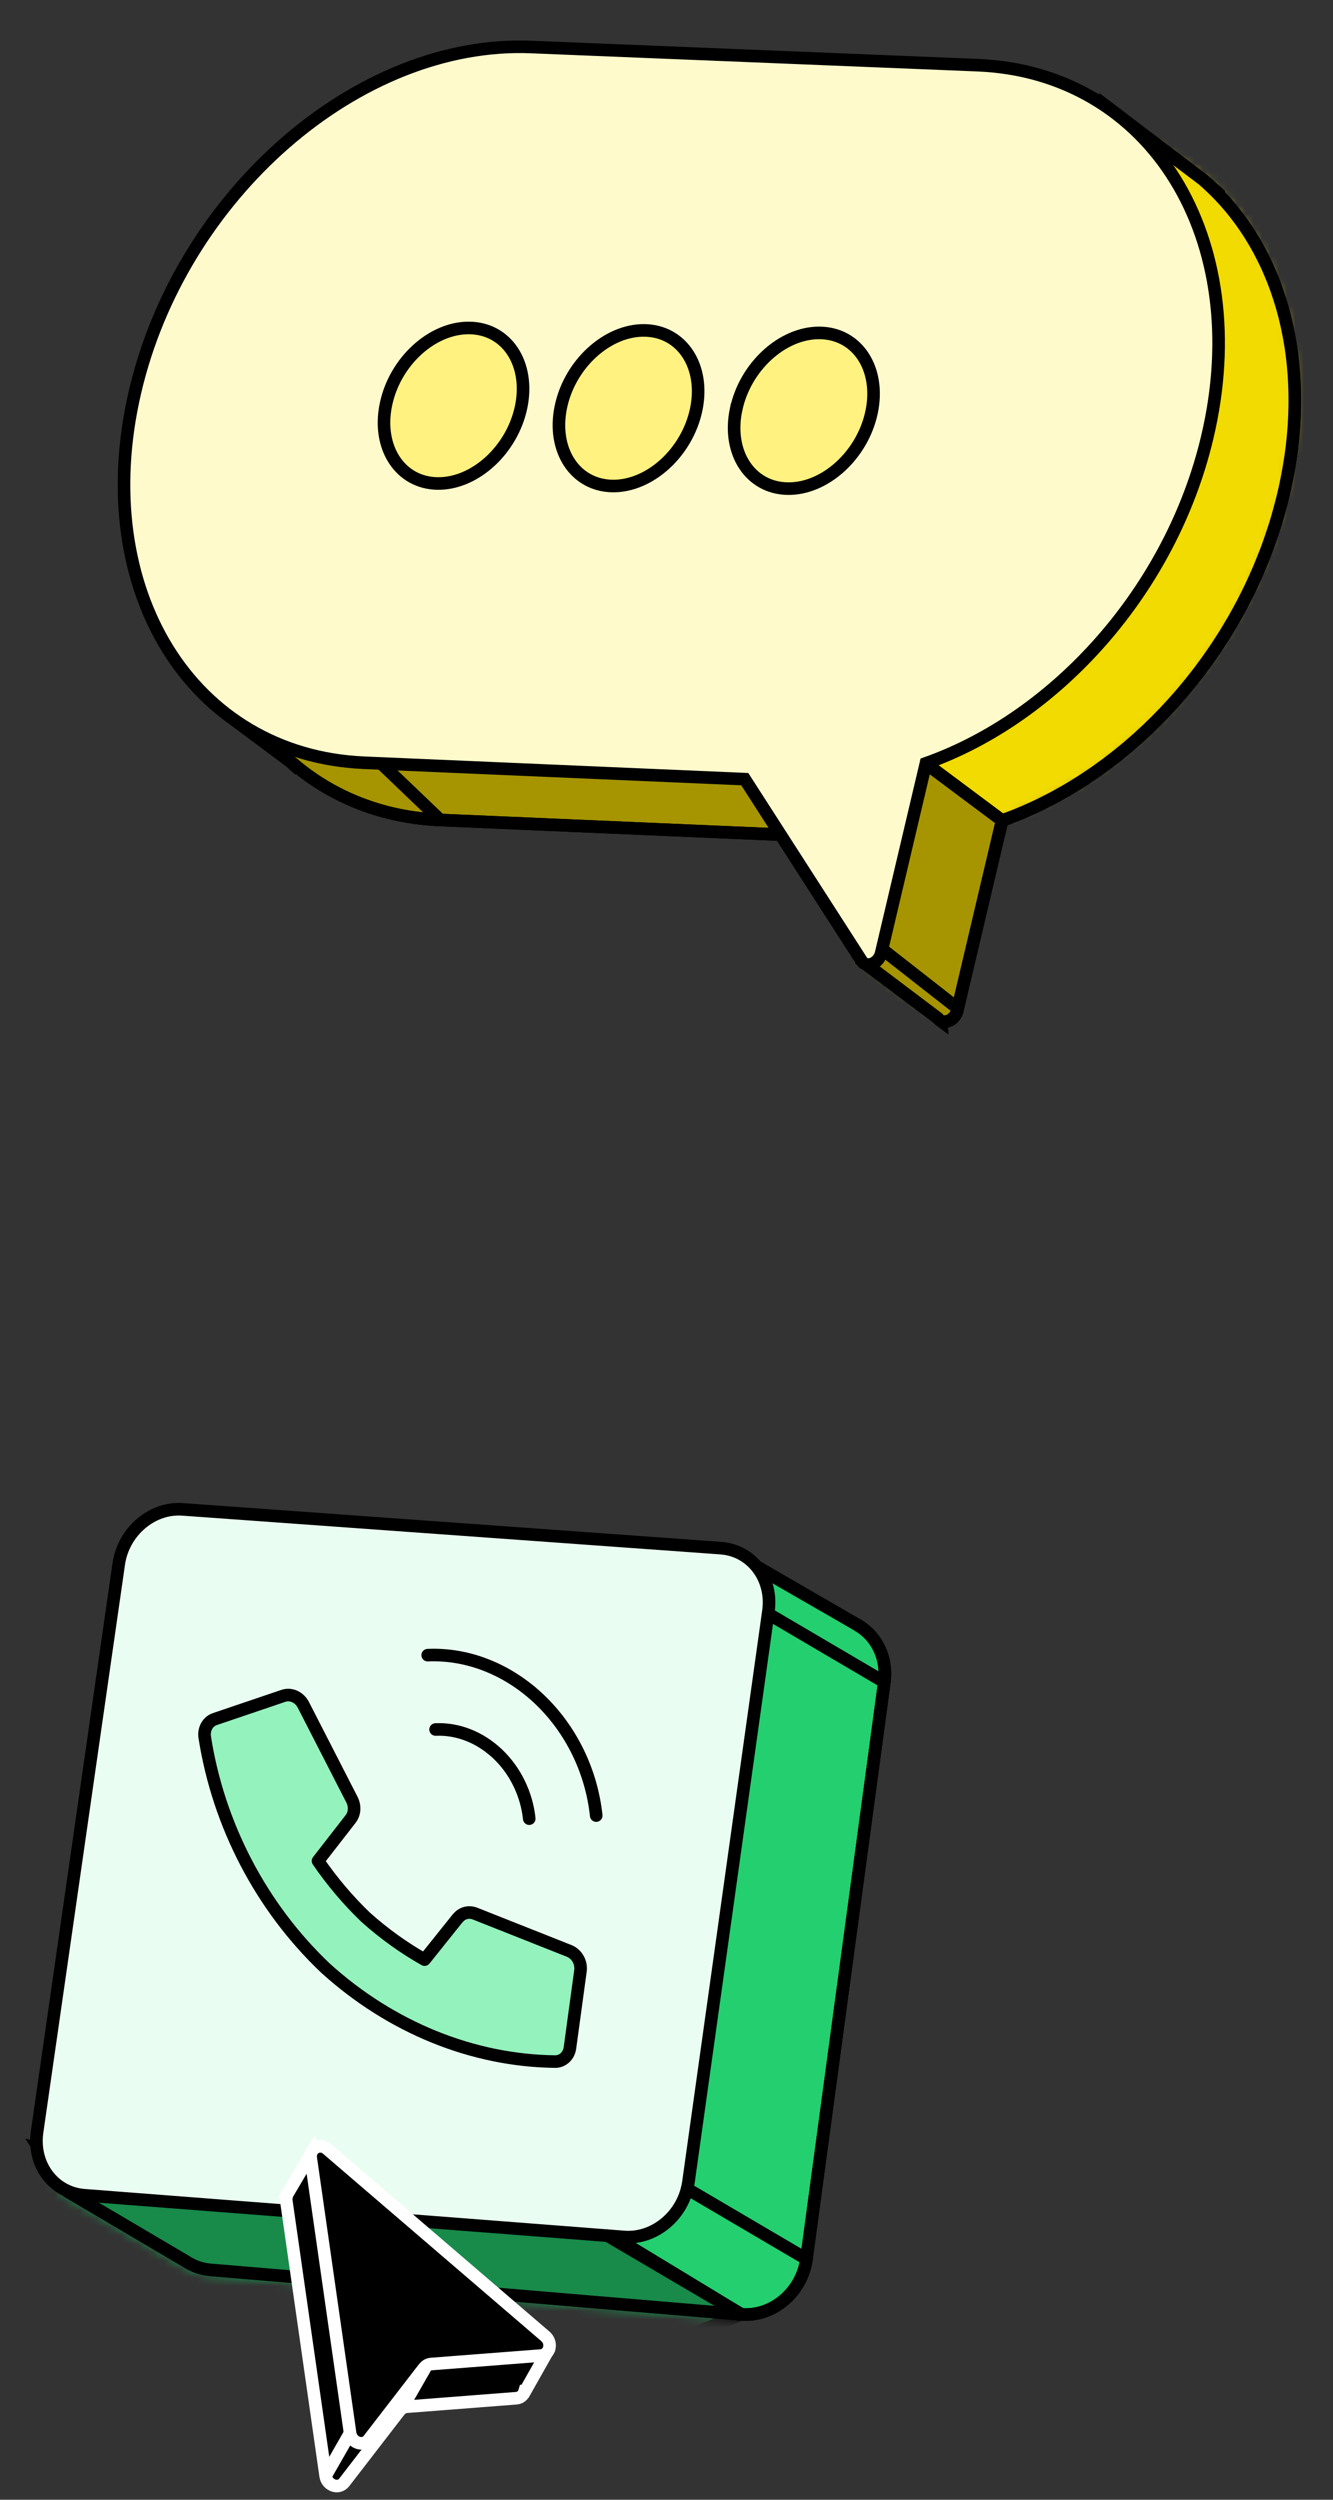 <svg width="159" height="298" viewBox="0 0 159 298" fill="none" xmlns="http://www.w3.org/2000/svg">
<rect x="0" y="0" width="159" height="298" fill="#333333" stroke="none"/>
<path d="M17.877 259.103L26.82 194.657C27.363 190.761 30.804 187.824 34.512 188.098L85.191 191.856L89.115 186.084L102.214 193.67C102.214 193.67 102.255 193.695 102.273 193.707L102.425 193.796L102.426 193.805C104.592 195.104 105.871 197.675 105.487 200.527L96.198 269.302C95.667 273.246 92.192 276.203 88.438 275.905L25.132 270.598C24.039 270.514 23.049 270.148 22.205 269.592L22.196 269.592L8.11 261.28L4.679 256.103L17.877 259.103Z" fill="#24CF6F" stroke="black" stroke-width="1.5" stroke-linecap="round" stroke-linejoin="round"/>
<mask id="mask0_708_85989" style="mask-type:luminance" maskUnits="userSpaceOnUse" x="3" y="185" width="104" height="92">
<path d="M17.87 259.102L26.813 194.656C27.356 190.76 30.797 187.823 34.505 188.097L85.184 191.855L89.635 186.439L102.207 193.669C102.207 193.669 102.248 193.694 102.267 193.706L102.418 193.795L102.419 193.804C104.585 195.103 105.864 197.674 105.48 200.526L96.192 269.301C95.66 273.245 92.185 276.202 88.431 275.904L25.125 270.597C24.032 270.513 23.043 270.147 22.198 269.591L8.103 261.279L4.672 256.102L17.87 259.102Z" fill="white" stroke="white" stroke-width="1.5"/>
</mask>
<g mask="url(#mask0_708_85989)">
<path d="M88.433 275.904L67.251 263.054L-3.849 257.884L-0.207 269.909L61.884 286.513L88.433 275.904Z" fill="#188A4A" stroke="black" stroke-width="1.5"/>
</g>
<path d="M17.87 259.103L26.813 194.657C27.356 190.761 30.797 187.824 34.505 188.098L85.184 191.856L89.635 186.44L102.207 193.67C102.207 193.67 102.248 193.695 102.267 193.707L102.418 193.796L102.419 193.805C104.585 195.104 105.864 197.675 105.48 200.527L96.192 269.302C95.66 273.246 92.185 276.203 88.431 275.905L25.125 270.598C24.032 270.514 23.043 270.148 22.198 269.592L8.103 261.28L4.672 256.103L17.87 259.103Z" stroke="black" stroke-width="1.5"/>
<path d="M21.783 179.934L85.974 184.555C89.659 184.821 92.205 188.178 91.661 192.057L82.119 260.122C81.572 264.023 78.131 266.96 74.436 266.672L10.047 261.698C6.383 261.413 3.867 258.037 4.424 254.153L14.164 186.441C14.718 182.584 18.129 179.67 21.783 179.934Z" fill="#EAFDF2" stroke="black" stroke-width="1.5" stroke-linecap="round" stroke-linejoin="round"/>
<path d="M54.607 228.657L50.644 233.609C48.152 232.201 45.798 230.51 43.625 228.566C41.513 226.542 39.604 224.285 37.933 221.846L41.833 216.829C42.064 216.526 42.206 216.148 42.232 215.746C42.259 215.344 42.176 214.933 41.991 214.563L36.185 203.241C35.956 202.794 35.588 202.439 35.155 202.242C34.718 202.045 34.244 202.017 33.813 202.161L25.637 204.932C25.225 205.068 24.882 205.356 24.662 205.741C24.442 206.126 24.351 206.595 24.415 207.064C26.058 217.589 31.184 227.39 38.842 234.641C46.647 241.706 56.387 245.657 66.237 245.766C66.673 245.764 67.083 245.595 67.4 245.296C67.716 244.997 67.925 244.584 67.984 244.126L69.238 234.944C69.303 234.459 69.206 233.956 68.958 233.521C68.71 233.086 68.331 232.748 67.892 232.573L56.679 228.13C56.31 227.984 55.917 227.954 55.555 228.05C55.188 228.145 54.865 228.352 54.625 228.658L54.607 228.657Z" fill="#94F2BD" stroke="black" stroke-width="1.5" stroke-linejoin="round"/>
<path d="M51.017 197.316C55.786 197.102 60.583 198.999 64.352 202.585C68.12 206.167 70.553 211.154 71.117 216.439M51.957 206.177C53.27 206.119 54.599 206.345 55.872 206.847C57.145 207.349 58.331 208.116 59.371 209.102C60.406 210.087 61.274 211.276 61.916 212.599C62.563 213.918 62.974 215.349 63.128 216.806" stroke="black" stroke-width="1.5" stroke-linecap="round"/>
<path d="M96.193 269.301L81.962 260.939" stroke="black" stroke-width="1.5" stroke-linecap="round" stroke-linejoin="round"/>
<path d="M88.439 275.905L72.465 266.518" stroke="black" stroke-width="1.5" stroke-linecap="round" stroke-linejoin="round"/>
<path d="M91.698 192.423L105.488 200.526" stroke="black" stroke-width="1.5" stroke-linecap="round" stroke-linejoin="round"/>
<path fill-rule="evenodd" clip-rule="evenodd" d="M58.279 276.346C58.077 276.308 55.856 276.274 53.556 276.248L38.682 263.487L40.735 261.729L37.483 256.119L34.15 261.763L34.194 261.805C34.145 261.973 34.115 262.155 34.149 262.361L38.842 295.155C39.007 296.308 40.394 296.788 41.061 295.925L47.585 287.47L47.739 287.295C47.937 287.069 48.207 286.934 48.498 286.911L61.583 285.898C62.105 285.856 62.447 285.507 62.577 285.073L62.623 285.076L65.233 280.457C65.233 280.457 58.714 276.436 58.285 276.346L58.279 276.346Z" fill="black" stroke="white" stroke-width="1.5"/>
<path fill-rule="evenodd" clip-rule="evenodd" d="M39.035 256.188C38.145 255.421 36.902 256.107 37.066 257.267L41.76 290.06C41.924 291.214 43.311 291.694 43.978 290.837L50.502 282.383L50.657 282.207C50.853 281.982 51.124 281.846 51.415 281.823L64.5 280.81C65.59 280.728 65.942 279.281 65.051 278.52L39.035 256.195L39.035 256.188Z" fill="black" stroke="white" stroke-width="1.5"/>
<path d="M38.835 295.154L41.755 290.059" stroke="white" stroke-width="1.5"/>
<path d="M47.835 287.316L50.755 282.221" stroke="white" stroke-width="1.5"/>
<path d="M25.171 53.589C30.641 30.03 51.797 11.583 72.439 12.421L125.699 14.588C130.451 14.78 128.127 16.797 131.874 18.801L131.872 12.598L143.493 21.421C143.662 21.566 143.825 21.717 143.988 21.863L144.382 22.215L144.37 22.216C152.941 30.267 156.674 43.835 153.088 58.949C148.766 77.192 135.062 92.306 119.528 97.815L114.186 120.452C113.945 121.47 112.929 122.021 112.245 121.702L112.246 121.714L112.202 121.681C112.067 121.611 111.949 121.517 111.852 121.367L103.129 114.834L103.119 114.651L105.017 111.627L97.916 99.709L52.501 97.752C45.673 97.456 39.776 95.073 35.126 91.175L28.109 85.948C28.109 85.948 27.967 84.11 28.952 83.948C24.104 75.98 22.463 65.251 25.172 53.601L25.171 53.589Z" fill="#A69500" stroke="black" stroke-width="1.5" stroke-miterlimit="10"/>
<path d="M52.499 97.741L45.63 91.172" stroke="black" stroke-width="1.5" stroke-miterlimit="10"/>
<path d="M110.413 90.993L119.535 97.809" stroke="black" stroke-width="1.5" stroke-miterlimit="10"/>
<mask id="mask1_708_85989" style="mask-type:luminance" maskUnits="userSpaceOnUse" x="23" y="12" width="132" height="110">
<path d="M25.201 53.337C30.671 29.778 51.827 11.331 72.468 12.169L125.729 14.335C130.481 14.528 134.778 15.733 138.524 17.736L139.118 18.145L143.523 21.169C143.692 21.314 143.855 21.465 144.018 21.611L144.412 21.963L144.4 21.964C152.971 30.015 156.704 43.583 153.118 58.697C148.796 76.94 135.091 92.055 119.558 97.564L114.216 120.2C113.975 121.218 112.959 121.769 112.275 121.45L112.276 121.462L112.232 121.429C112.097 121.359 111.979 121.265 111.881 121.115L107.13 117.807L104.607 115.829L102.796 114.258L97.946 99.457L52.531 97.5C45.703 97.204 39.806 94.821 35.156 90.923C35.139 90.948 35.123 90.972 35.123 90.972L27.366 83.965C27.366 83.965 27.997 83.858 28.981 83.696C24.134 75.728 22.492 64.999 25.202 53.349L25.201 53.337Z" fill="white"/>
</mask>
<g mask="url(#mask1_708_85989)">
<path d="M119.536 97.811L108.256 89.392L108.121 82.614C108.121 82.614 129.008 20.645 128.98 20.14C128.952 19.636 130.771 4.086 130.771 4.086L152.921 19.14C152.921 19.14 167.527 33.635 167.592 34.791C167.656 35.948 166.25 76.84 159.786 84.43C153.322 92.019 154.817 105.873 143.796 109.006C132.776 112.138 119.53 97.817 119.53 97.817L119.536 97.811Z" fill="#F2DB00" stroke="black" stroke-width="1.5" stroke-miterlimit="10"/>
<path d="M105.139 113.093L114.217 120.193L114.408 123.609L109.794 123.867L100.197 117.16L102.523 109.448L105.139 113.093Z" fill="#A69500" stroke="black" stroke-width="1.5" stroke-miterlimit="10"/>
</g>
<path d="M25.171 53.589C30.641 30.03 51.797 11.583 72.439 12.421L125.699 14.588C130.451 14.78 129.502 16.72 133.248 18.724L132.235 12.922L143.493 21.421C143.662 21.566 143.825 21.717 143.988 21.863L144.382 22.215L144.37 22.216C152.941 30.267 156.674 43.835 153.088 58.949C148.766 77.192 135.062 92.306 119.528 97.815L114.186 120.452C113.945 121.47 112.929 122.021 112.245 121.702L112.246 121.714L112.202 121.681C112.067 121.611 111.949 121.517 111.852 121.367L102.766 114.51L102.756 114.326L101.37 108.04L97.916 99.709L52.501 97.752C45.673 97.456 39.776 95.073 35.126 91.175C35.11 91.2 35.093 91.224 35.093 91.224L27.337 84.217C27.337 84.217 27.967 84.11 28.952 83.948C24.104 75.98 22.463 65.251 25.172 53.601L25.171 53.589Z" stroke="black" stroke-width="1.5" stroke-miterlimit="10"/>
<path d="M63.347 5.604L116.608 7.77C137.332 8.609 149.604 28.487 144.002 52.131C139.681 70.374 125.976 85.489 110.443 90.998L105.1 113.634C104.807 114.875 103.346 115.451 102.772 114.549L88.836 92.884L43.422 90.928C22.861 90.043 10.632 70.288 16.092 46.771C21.561 23.212 42.718 4.765 63.359 5.603L63.347 5.604Z" fill="#FFFACC" stroke="black" stroke-width="1.5" stroke-miterlimit="10"/>
<path d="M87.79 48.855C86.734 53.98 89.493 58.184 93.963 58.251C98.427 58.319 102.911 54.214 103.973 49.089C105.034 43.958 102.269 39.748 97.8 39.687C93.33 39.625 88.852 43.73 87.796 48.855L87.79 48.855Z" fill="#FFF280" stroke="black" stroke-width="1.5" stroke-miterlimit="10"/>
<path d="M66.892 48.549C65.842 53.667 68.601 57.871 73.059 57.94C77.522 58.002 81.995 53.903 83.052 48.785C84.108 43.666 81.342 39.451 76.879 39.389C72.415 39.327 67.943 43.431 66.892 48.549Z" fill="#FFF280" stroke="black" stroke-width="1.5" stroke-miterlimit="10"/>
<path d="M46.027 48.255C44.976 53.373 47.741 57.576 52.193 57.639C56.65 57.702 61.112 53.61 62.168 48.486C63.218 43.361 60.459 39.158 55.996 39.096C51.538 39.033 47.071 43.131 46.027 48.255Z" fill="#FFF280" stroke="black" stroke-width="1.5" stroke-miterlimit="10"/>
</svg>
